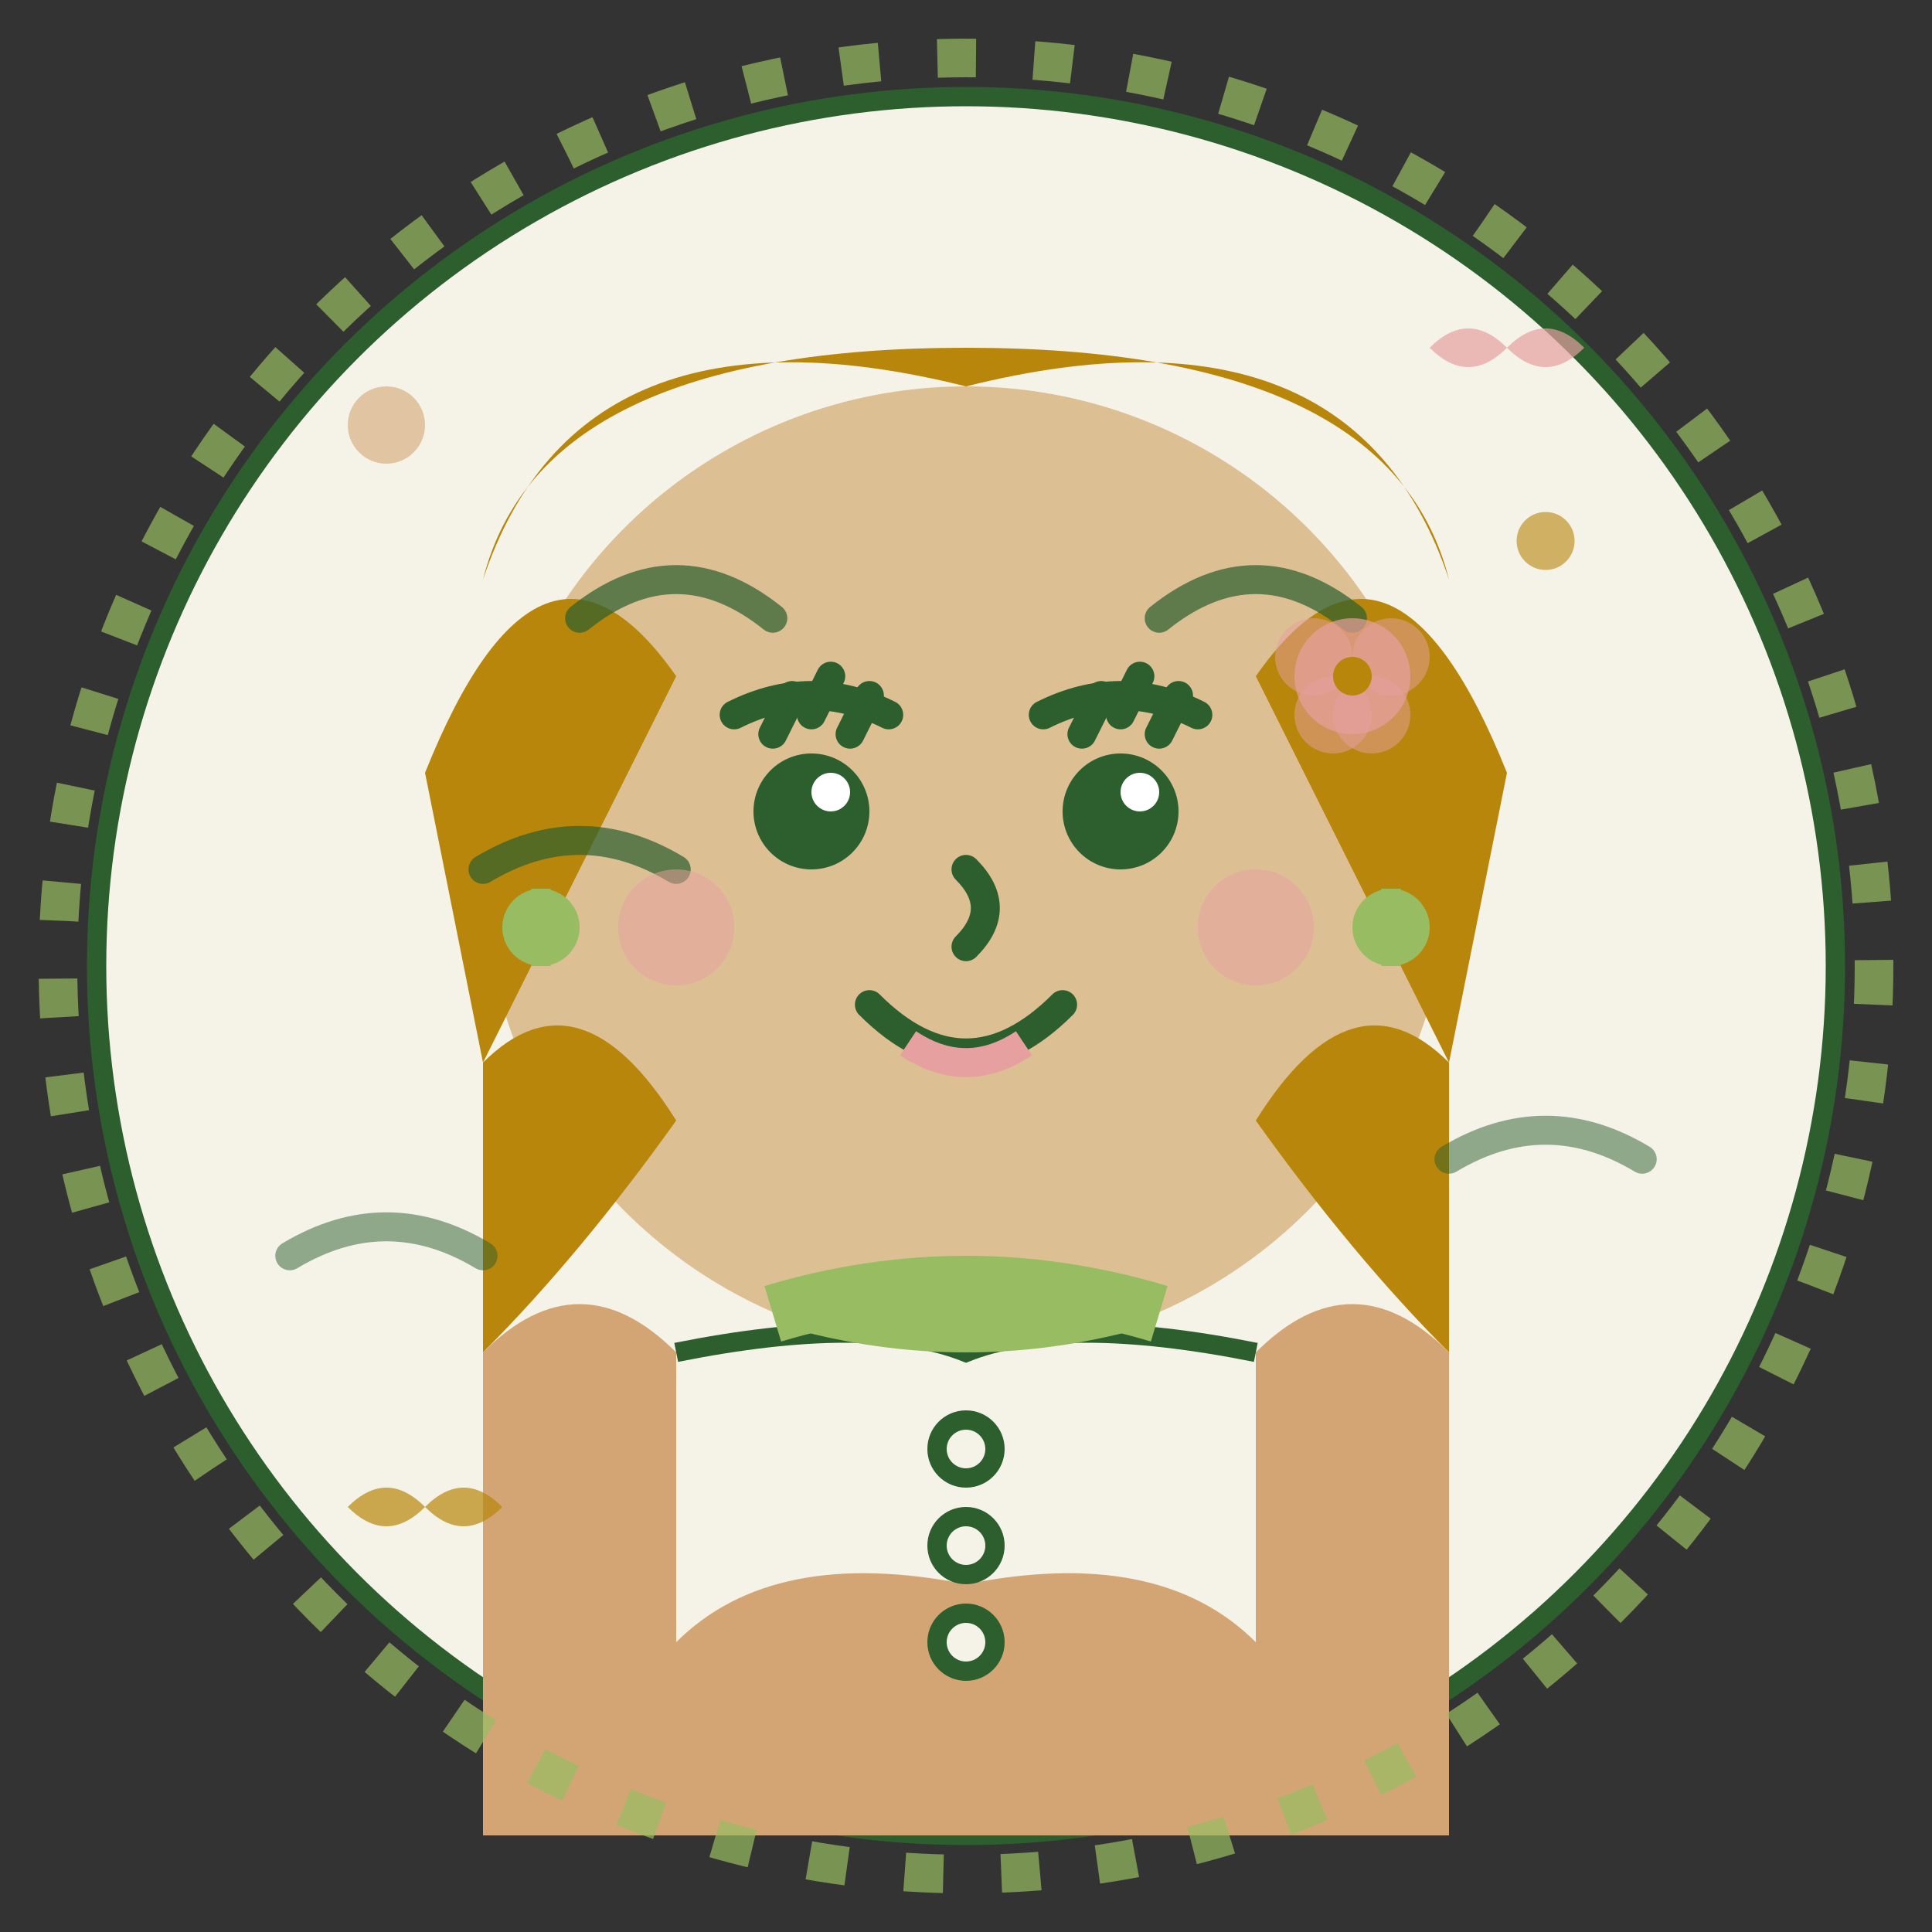 <svg xmlns="http://www.w3.org/2000/svg" viewBox="0 0 100 100" width="100" height="100">
    <rect x="0" y="0" width="100" height="100" fill="#333333" stroke="none"/>
    <defs>
        <style>
            .avatar3-skin { fill: #DDBF94; }
            .avatar3-hair { fill: #B8860B; }
            .avatar3-eyes { fill: #2C5F2D; }
            .avatar3-clothes { fill: #D4A574; }
            .avatar3-accent { fill: #F5F2E8; stroke: #2C5F2D; stroke-width: 1; }
            .avatar3-line { fill: none; stroke: #2C5F2D; stroke-width: 1.5; stroke-linecap: round; }
        </style>
    </defs>
    
    <!-- Background circle -->
    <circle cx="50" cy="50" r="45" class="avatar3-accent"/>
    
    <!-- Face -->
    <circle cx="50" cy="45" r="25" class="avatar3-skin"/>
    
    <!-- Hair (long wavy style) -->
    <path d="M25 30 Q30 15 50 20 Q70 15 75 30 Q72 18 50 18 Q28 18 25 30" class="avatar3-hair"/>
    <path d="M22 40 Q28 25 35 35 Q30 45 25 55" class="avatar3-hair"/>
    <path d="M75 55 Q70 45 65 35 Q72 25 78 40" class="avatar3-hair"/>
    <path d="M25 55 Q30 50 35 58 Q30 65 25 70" class="avatar3-hair"/>
    <path d="M75 70 Q70 65 65 58 Q70 50 75 55" class="avatar3-hair"/>
    
    <!-- Hair texture/waves -->
    <path d="M30 32 Q35 28 40 32" class="avatar3-line" stroke-width="1" opacity="0.7"/>
    <path d="M60 32 Q65 28 70 32" class="avatar3-line" stroke-width="1" opacity="0.7"/>
    <path d="M25 45 Q30 42 35 45" class="avatar3-line" stroke-width="1" opacity="0.7"/>
    
    <!-- Eyes -->
    <circle cx="42" cy="42" r="3" class="avatar3-eyes"/>
    <circle cx="58" cy="42" r="3" class="avatar3-eyes"/>
    <circle cx="43" cy="41" r="1" fill="white"/>
    <circle cx="59" cy="41" r="1" fill="white"/>
    
    <!-- Eyelashes -->
    <path d="M40 38 L41 36" class="avatar3-line" stroke-width="1"/>
    <path d="M42 37 L43 35" class="avatar3-line" stroke-width="1"/>
    <path d="M44 38 L45 36" class="avatar3-line" stroke-width="1"/>
    <path d="M56 38 L57 36" class="avatar3-line" stroke-width="1"/>
    <path d="M58 37 L59 35" class="avatar3-line" stroke-width="1"/>
    <path d="M60 38 L61 36" class="avatar3-line" stroke-width="1"/>
    
    <!-- Eyebrows -->
    <path d="M38 37 Q42 35 46 37" class="avatar3-line"/>
    <path d="M54 37 Q58 35 62 37" class="avatar3-line"/>
    
    <!-- Nose -->
    <path d="M50 45 Q52 47 50 49" class="avatar3-line"/>
    
    <!-- Mouth (warm smile) -->
    <path d="M45 52 Q50 57 55 52" class="avatar3-line"/>
    
    <!-- Cheeks (rosy) -->
    <circle cx="35" cy="48" r="3" fill="#E6A0A0" opacity="0.5"/>
    <circle cx="65" cy="48" r="3" fill="#E6A0A0" opacity="0.5"/>
    
    <!-- Clothing (blouse) -->
    <path d="M25 70 Q30 65 35 70 L35 85 Q40 80 50 82 Q60 80 65 85 L65 70 Q70 65 75 70 L75 95 L25 95 Z" class="avatar3-clothes"/>
    
    <!-- Blouse details -->
    <path d="M35 70 Q45 68 50 70 Q55 68 65 70" class="avatar3-accent"/>
    <circle cx="50" cy="75" r="1.5" class="avatar3-accent"/>
    <circle cx="50" cy="80" r="1.5" class="avatar3-accent"/>
    <circle cx="50" cy="85" r="1.5" class="avatar3-accent"/>
    
    <!-- Earrings -->
    <circle cx="28" cy="48" r="2" fill="#97BC62"/>
    <circle cx="72" cy="48" r="2" fill="#97BC62"/>
    <line x1="28" y1="46" x2="28" y2="50" stroke="#97BC62" stroke-width="1"/>
    <line x1="72" y1="46" x2="72" y2="50" stroke="#97BC62" stroke-width="1"/>
    
    <!-- Scarf/Accessory -->
    <path d="M40 68 Q50 65 60 68" fill="none" stroke="#97BC62" stroke-width="3"/>
    <path d="M42 68 Q50 70 58 68" fill="none" stroke="#97BC62" stroke-width="2"/>
    
    <!-- Hand-drawn border effect -->
    <circle cx="50" cy="50" r="47" fill="none" stroke="#97BC62" stroke-width="2" stroke-dasharray="2,3" opacity="0.7"/>
    
    <!-- Decorative elements -->
    <circle cx="20" cy="22" r="2" class="avatar3-clothes" opacity="0.6"/>
    <circle cx="80" cy="28" r="1.5" fill="#B8860B" opacity="0.6"/>
    <path d="M15 65 Q20 62 25 65" class="avatar3-line" opacity="0.5"/>
    <path d="M75 60 Q80 57 85 60" class="avatar3-line" opacity="0.5"/>
    
    <!-- Feminine touches -->
    <path d="M78 18 Q76 16 74 18 Q76 20 78 18 Q80 20 82 18 Q80 16 78 18" fill="#E6A0A0" opacity="0.7"/>
    <path d="M22 78 Q20 76 18 78 Q20 80 22 78 Q24 80 26 78 Q24 76 22 78" fill="#B8860B" opacity="0.7"/>
    
    <!-- Lipstick indication -->
    <path d="M47 54 Q50 56 53 54" stroke="#E6A0A0" stroke-width="1.5" fill="none"/>
    
    <!-- Small flower accessory -->
    <g transform="translate(70, 35)">
        <circle cx="0" cy="0" r="3" fill="#E6A0A0" opacity="0.7"/>
        <circle cx="-2" cy="-1" r="2" fill="#E6A0A0" opacity="0.5"/>
        <circle cx="2" cy="-1" r="2" fill="#E6A0A0" opacity="0.5"/>
        <circle cx="-1" cy="2" r="2" fill="#E6A0A0" opacity="0.5"/>
        <circle cx="1" cy="2" r="2" fill="#E6A0A0" opacity="0.5"/>
        <circle cx="0" cy="0" r="1" fill="#B8860B"/>
    </g>
</svg>
